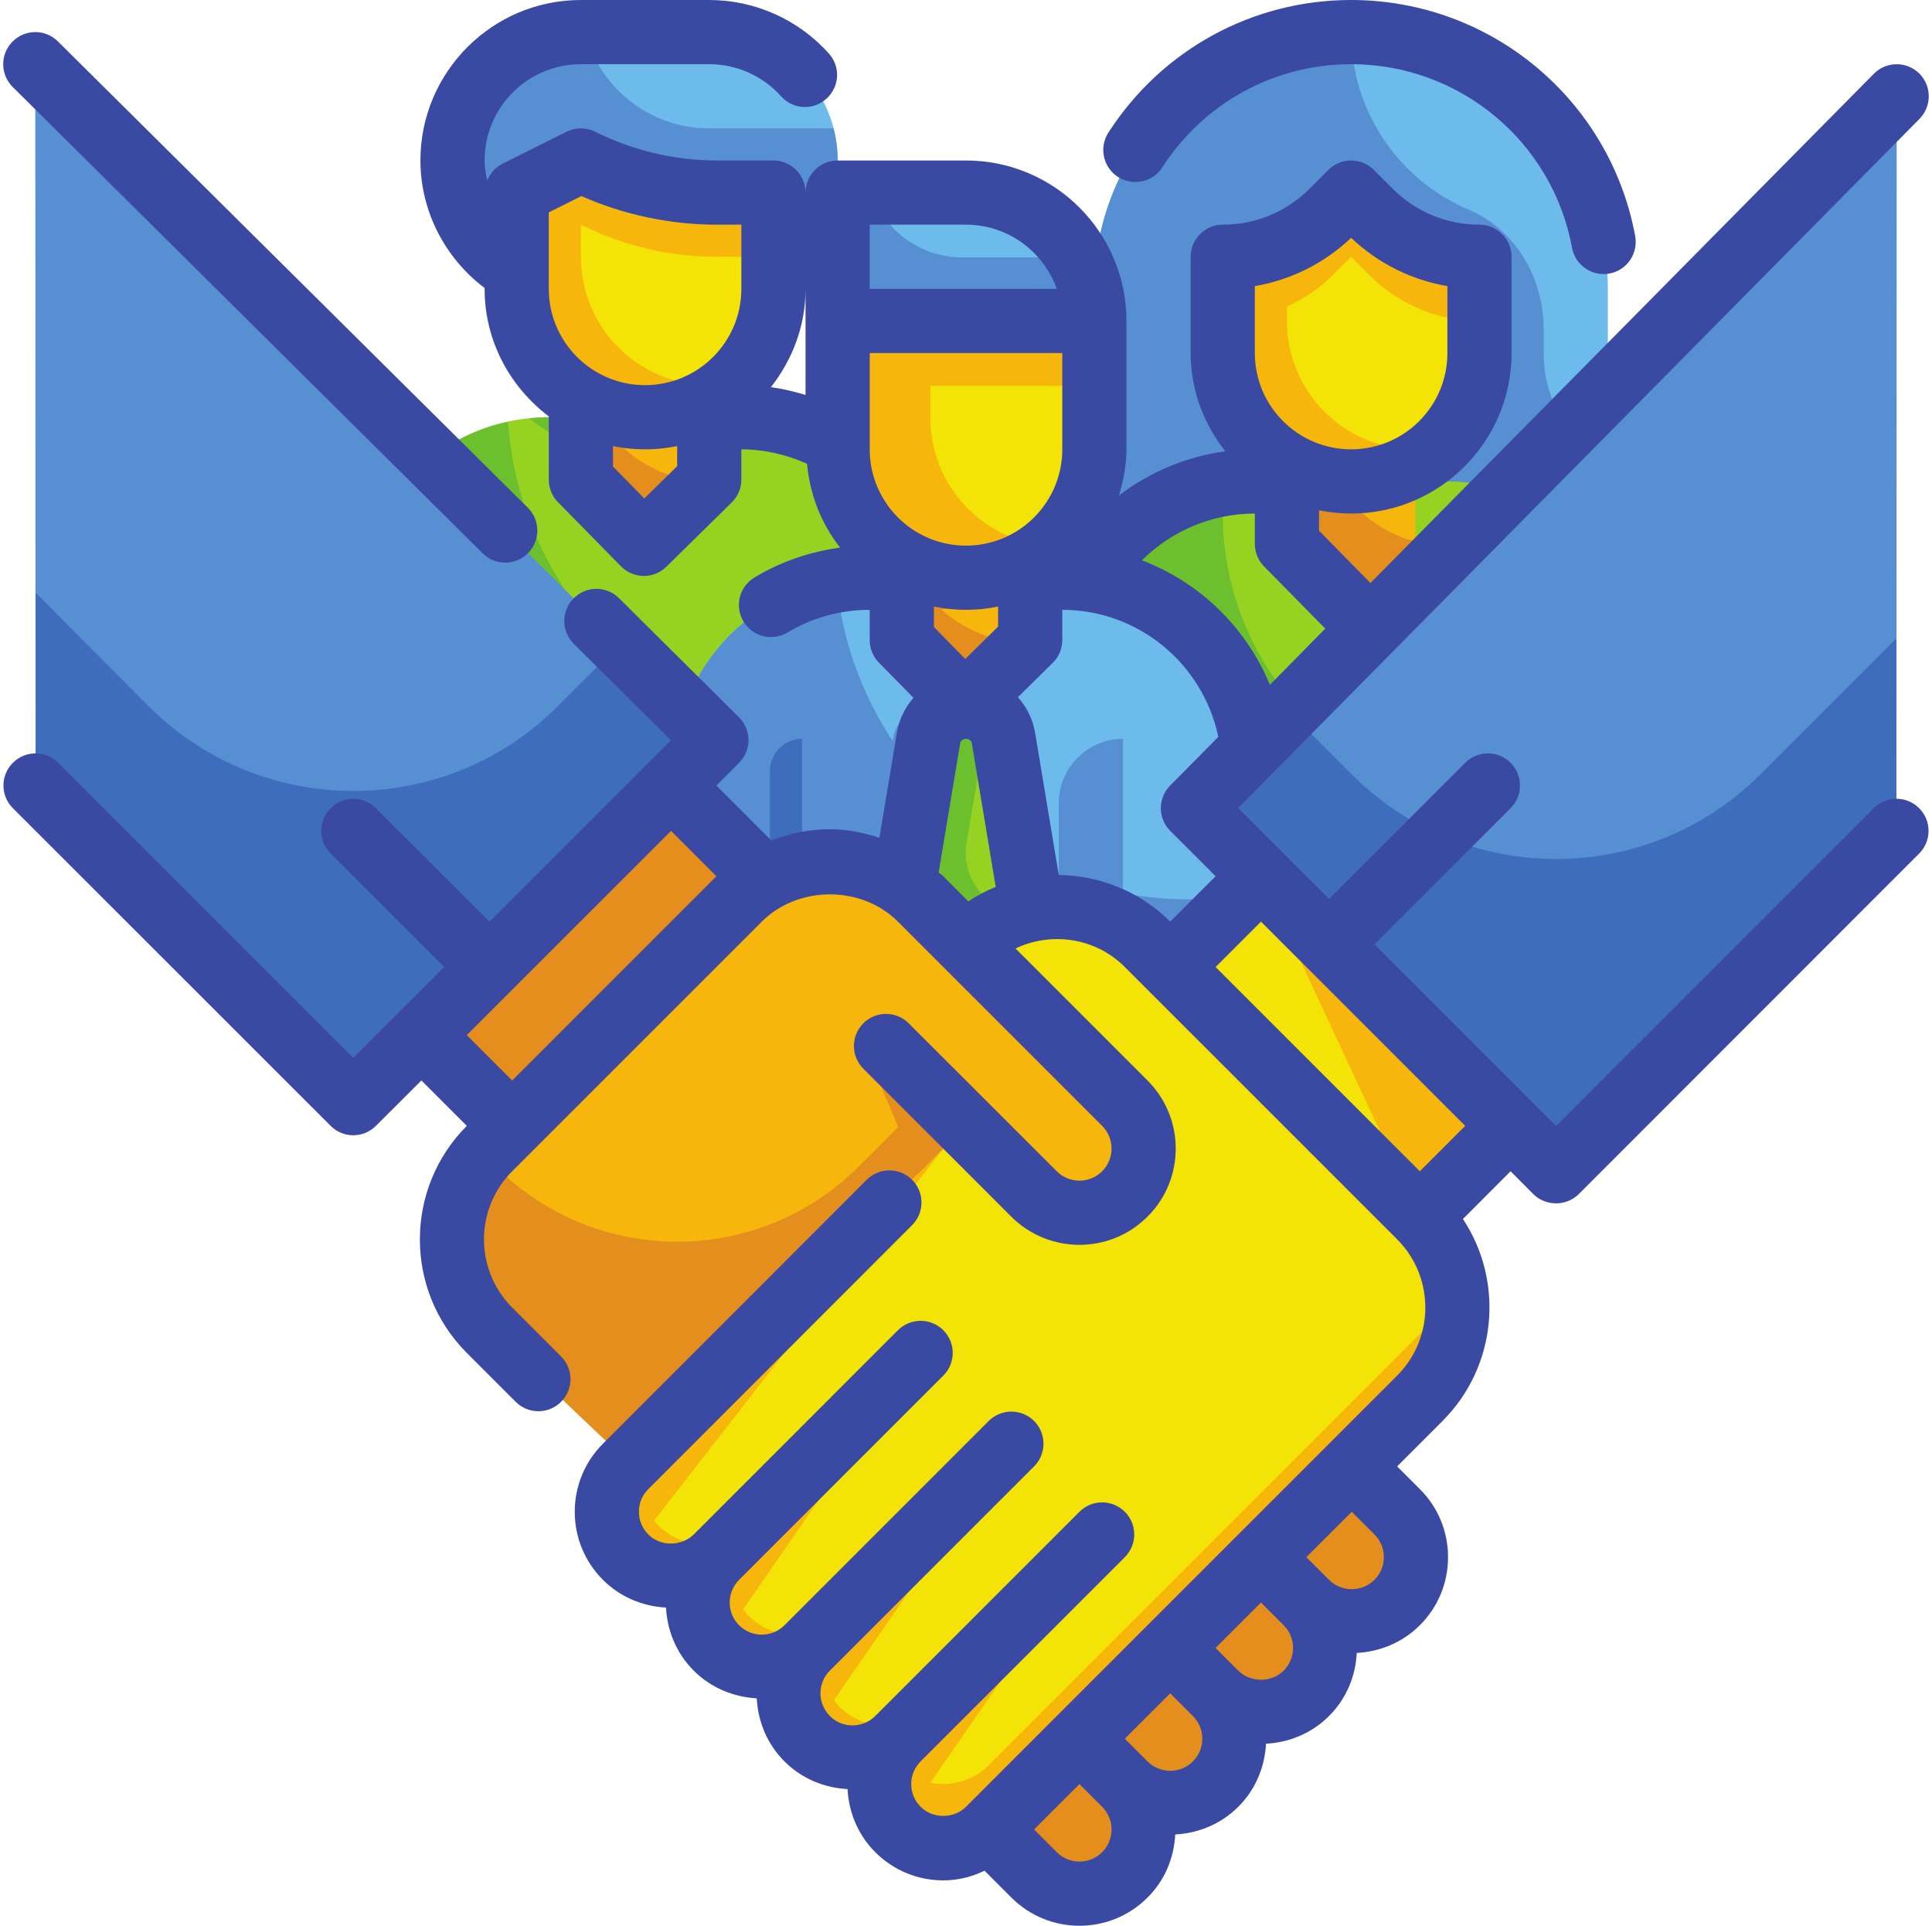 <?xml version="1.0" encoding="UTF-8"?><svg xmlns="http://www.w3.org/2000/svg" xmlns:xlink="http://www.w3.org/1999/xlink" height="60.0" preserveAspectRatio="xMidYMid meet" version="1.0" viewBox="1.9 2.0 60.2 60.0" width="60.2" zoomAndPan="magnify"><g><g id="change1_1"><path d="M 52 20 L 36 20 L 36 11 C 36 6.582 39.582 3 44 3 C 48.418 3 52 6.582 52 11 L 52 20" fill="#6dbbea"/></g><g id="change2_1"><path d="M 52 16.461 L 52 20 L 36 20 L 36 11 C 36 6.582 39.582 3 44 3 C 44 5.488 45.512 7.621 47.66 8.531 C 49.121 9.148 50 10.66 50 12.25 L 50 13 C 50 14.48 50.801 15.77 52 16.461" fill="#578fd3"/></g><g id="change3_1"><path d="M 53 31 L 35 31 L 35 23 C 35 19.688 37.688 17 41 17 L 47 17 C 50.312 17 53 19.688 53 23 L 53 31" fill="#95d221"/></g><g id="change4_1"><path d="M 53 27 L 53 31 L 35 31 L 35 23 C 35 20.031 37.16 17.559 40 17.09 L 40 18 C 40 22.281 42.988 25.859 47 26.77 L 47 24 C 47 22.898 47.898 22 49 22 L 49 27 L 53 27" fill="#6cc02e"/></g><g id="change4_2"><path d="M 43 18 C 42.012 18 41.109 17.629 40.418 17.031 C 40.609 17.012 40.801 17 41 17 L 45.609 17 C 44.91 17.629 44 18 43 18" fill="#6cc02e"/></g><g id="change5_1"><path d="M 46 18.945 L 43.965 20.945 L 42 18.945 L 42 14.945 L 46 14.945 L 46 18.945" fill="#f7b60b"/></g><g id="change6_1"><path d="M 53 31 L 49 31 L 49 26 L 53 26 L 53 31" fill="#f3e306"/></g><g id="change6_2"><path d="M 39 31 L 35 31 L 35 26 L 39 26 L 39 31" fill="#f3e306"/></g><g id="change7_1"><path d="M 46 16.629 C 45.512 17.18 44.879 17.59 44.16 17.809 C 44.66 18.309 45.289 18.691 46 18.871 L 46 18.941 L 43.961 20.941 L 42 18.941 L 42 14.941 L 46 14.941 L 46 16.629" fill="#e48e1e"/></g><g id="change6_3"><path d="M 44 17 C 41.789 17 40 15.211 40 13 L 40 10 C 41.281 10 42.508 9.492 43.414 8.586 L 44 8 L 44.586 8.586 C 45.492 9.492 46.719 10 48 10 L 48 13 C 48 15.211 46.211 17 44 17" fill="#f3e306"/></g><g id="change5_2"><path d="M 42 11.551 L 42 12 C 42 14.211 43.789 16 46 16 C 46.25 16 46.488 15.98 46.73 15.918 C 46.012 16.59 45.051 17 44 17 C 41.789 17 40 15.211 40 13 L 40 10 C 41.281 10 42.512 9.488 43.41 8.59 L 44 8 L 44.59 8.59 C 45.488 9.488 46.719 10 48 10 L 48 12 C 46.719 12 45.488 11.488 44.59 10.59 L 44 10 L 43.41 10.59 C 43 11 42.52 11.309 42 11.551" fill="#f7b60b"/></g><g id="change8_1"><path d="M 38 26 L 39 26 L 39 22 C 38.449 22 38 22.449 38 23 L 38 26" fill="#50a536"/></g><g id="change5_3"><path d="M 53 26 L 53 28 C 51.898 28 51 28.898 51 30 L 51 31 L 49 31 L 49 26 L 53 26" fill="#f7b60b"/></g><g id="change5_4"><path d="M 35 26 L 35 28 C 36.102 28 37 28.898 37 30 L 37 31 L 39 31 L 39 26 L 35 26" fill="#f7b60b"/></g><g id="change1_2"><path d="M 24 11 L 20 11 C 17.789 11 16 9.211 16 7 C 16 4.789 17.789 3 20 3 L 24 3 C 26.211 3 28 4.789 28 7 C 28 9.211 26.211 11 24 11" fill="#6dbbea"/></g><g id="change2_2"><path d="M 28 7 C 28 8.102 27.551 9.102 26.832 9.832 C 26.102 10.551 25.102 11 24 11 L 20 11 C 17.789 11 16 9.211 16 7 C 16 5.898 16.449 4.898 17.168 4.168 C 17.898 3.449 18.898 3 20 3 L 20.129 3 C 20.57 4.73 22.141 6 24 6 L 27.871 6 C 27.961 6.32 28 6.648 28 7" fill="#578fd3"/></g><g id="change3_2"><path d="M 31 29 L 13 29 L 13 21 C 13 17.688 15.688 15 19 15 L 25 15 C 28.312 15 31 17.688 31 21 L 31 29" fill="#95d221"/></g><g id="change4_3"><path d="M 21 16 C 22.008 16 22.918 15.617 23.617 15 L 19 15 C 18.797 15 18.594 15.012 18.398 15.031 C 19.098 15.633 20.004 16 21 16" fill="#6cc02e"/></g><g id="change4_4"><path d="M 28.684 25.328 C 22.883 25.328 18.145 20.832 17.727 15.141 C 15.023 15.723 13 18.125 13 21 L 13 29 L 31 29 L 31 25.328 L 28.684 25.328" fill="#6cc02e"/></g><g id="change5_5"><path d="M 24 16.945 L 21.965 18.945 L 20 16.945 L 20 12.945 L 24 12.945 L 24 16.945" fill="#f7b60b"/></g><g id="change7_2"><path d="M 24 14.629 C 23.34 15.379 22.398 15.879 21.34 15.969 C 22.039 16.59 22.93 16.98 23.941 17 L 21.961 18.941 L 20 16.941 L 20 12.941 L 24 12.941 L 24 14.629" fill="#e48e1e"/></g><g id="change6_4"><path d="M 22 15 C 19.789 15 18 13.211 18 11 L 18 8 L 20 7 C 21.316 7.656 22.766 8 24.234 8 L 26 8 L 26 11 C 26 13.211 24.211 15 22 15" fill="#f3e306"/></g><g id="change5_6"><path d="M 20 9 L 20 10 C 20 12.211 21.789 14 24 14 C 24.25 14 24.488 13.98 24.73 13.918 C 24.012 14.59 23.051 15 22 15 C 19.789 15 18 13.211 18 11 L 18 8 L 20 7 C 21.32 7.66 22.77 8 24.238 8 L 26 8 L 26 10 L 24.238 10 C 22.77 10 21.32 9.66 20 9" fill="#f7b60b"/></g><g id="change1_3"><path d="M 40.891 34.02 L 22.891 34.02 L 22.891 26.02 C 22.891 22.707 25.578 20.02 28.891 20.02 L 34.891 20.02 C 38.203 20.02 40.891 22.707 40.891 26.02 L 40.891 34.02" fill="#6dbbea"/></g><g id="change2_3"><path d="M 40.891 30.02 L 40.891 34.02 L 22.891 34.02 L 22.891 26.02 C 22.891 23.031 25.09 20.539 27.961 20.102 C 28.129 21.93 28.75 23.621 29.711 25.082 L 29.73 25.012 C 29.82 24.441 30.309 24.02 30.891 24.02 C 31.469 24.02 31.961 24.441 32.051 25.012 L 32.551 28 C 33.27 28.512 34.059 28.93 34.891 29.262 L 34.891 27.02 C 34.891 25.918 35.789 25.02 36.891 25.02 L 36.891 29.832 C 37.539 29.949 38.211 30.02 38.891 30.02 L 40.891 30.02" fill="#578fd3"/></g><g id="change2_4"><path d="M 30.891 21.02 C 29.902 21.02 29 20.652 28.301 20.051 C 28.488 20.031 28.691 20.02 28.891 20.02 L 33.52 20.02 C 32.82 20.641 31.902 21.02 30.891 21.02" fill="#578fd3"/></g><g id="change5_7"><path d="M 33.891 21.965 L 31.855 23.965 L 29.891 21.965 L 29.891 17.965 L 33.891 17.965 L 33.891 21.965" fill="#f7b60b"/></g><g id="change7_3"><path d="M 33.891 19.652 C 33.23 20.402 32.289 20.902 31.23 20.988 C 31.93 21.609 32.82 22 33.832 22.02 L 31.852 23.961 L 29.891 21.961 L 29.891 17.961 L 33.891 17.961 L 33.891 19.652" fill="#e48e1e"/></g><g id="change6_5"><path d="M 31.891 20.02 C 29.68 20.02 27.891 18.23 27.891 16.02 L 27.891 12.02 L 35.891 12.02 L 35.891 16.02 C 35.891 18.23 34.098 20.02 31.891 20.02" fill="#f3e306"/></g><g id="change1_4"><path d="M 35.891 12.02 L 27.891 12.02 L 27.891 8.02 L 31.891 8.02 C 34.098 8.02 35.891 9.812 35.891 12.02" fill="#6dbbea"/></g><g id="change5_8"><path d="M 30.891 14.02 L 30.891 15.02 C 30.891 17.121 32.5 18.832 34.551 19 C 33.84 19.641 32.91 20.02 31.891 20.02 C 29.68 20.02 27.891 18.23 27.891 16.02 L 27.891 12.02 L 35.891 12.02 L 35.891 14.02 L 30.891 14.02" fill="#f7b60b"/></g><g id="change2_5"><path d="M 35.891 12.02 L 27.891 12.02 L 27.891 8.02 L 29.07 8.02 C 29.469 9.191 30.582 10.02 31.891 10.02 L 35.352 10.02 C 35.691 10.609 35.891 11.289 35.891 12.02" fill="#578fd3"/></g><g id="change9_1"><path d="M 26.891 34.02 L 25.891 34.02 L 25.891 26.02 C 25.891 25.469 26.34 25.02 26.891 25.02 L 26.891 34.02" fill="#3f6dbe"/></g><g id="change3_3"><path d="M 33.891 30.02 L 31.992 33.02 L 29.891 30.02 L 30.727 25.008 C 30.82 24.438 31.312 24.02 31.891 24.02 C 32.469 24.02 32.961 24.438 33.055 25.008 L 33.891 30.02" fill="#95d221"/></g><g id="change4_5"><path d="M 33.609 30.461 L 31.988 33.02 L 29.891 30.02 L 30.73 25.012 C 30.82 24.441 31.309 24.02 31.891 24.02 C 32.191 24.02 32.469 24.141 32.68 24.332 L 32.02 28.25 C 32 28.352 31.988 28.461 31.988 28.559 C 31.988 28.949 32.109 29.34 32.34 29.66 C 32.66 30.121 33.121 30.379 33.609 30.461" fill="#6cc02e"/></g><g id="change5_9"><path d="M 36.949 36.371 L 30.586 30.008 C 29.023 28.445 26.492 28.445 24.93 30.008 L 17.152 37.785 C 15.59 39.348 15.59 41.883 17.152 43.445 L 23 49 L 36.949 39.203 C 37.73 38.418 37.73 37.152 36.949 36.371" fill="#f7b60b"/></g><g id="change2_6"><path d="M 24.223 25.059 L 12.906 36.371 L 3.008 26.473 L 3 4 L 24.223 25.059" fill="#578fd3"/></g><g id="change7_4"><path d="M 25.637 29.301 L 17.859 37.078 L 15.031 34.25 L 22.809 26.473 L 25.637 29.301" fill="#e48e1e"/></g><g id="change7_5"><path d="M 39.777 54.758 L 38.363 53.344 L 41.191 50.516 L 42.605 51.93 C 43.387 52.711 43.387 53.977 42.605 54.758 C 41.824 55.539 40.559 55.539 39.777 54.758" fill="#e48e1e"/></g><g id="change7_6"><path d="M 36.949 57.586 L 35.535 56.172 L 38.363 53.344 L 39.777 54.758 C 40.559 55.539 40.559 56.805 39.777 57.586 C 38.996 58.367 37.73 58.367 36.949 57.586" fill="#e48e1e"/></g><g id="change7_7"><path d="M 42.605 51.93 L 41.191 50.516 L 44.02 47.688 L 45.434 49.102 C 46.215 49.883 46.215 51.148 45.434 51.93 C 44.652 52.711 43.387 52.711 42.605 51.93" fill="#e48e1e"/></g><g id="change7_8"><path d="M 34.121 60.414 L 32.707 59 L 35.535 56.172 L 36.949 57.586 C 37.73 58.367 37.73 59.633 36.949 60.414 C 36.168 61.195 34.902 61.195 34.121 60.414" fill="#e48e1e"/></g><g id="change7_9"><path d="M 33.789 33.211 L 28.656 38.344 C 25.531 41.469 20.469 41.469 17.344 38.344 L 16.988 37.988 C 15.605 39.559 15.652 41.945 17.152 43.445 L 23 49 L 36.949 39.203 C 37.73 38.418 37.73 37.152 36.949 36.371 L 33.789 33.211" fill="#e48e1e"/></g><g id="change2_7"><path d="M 50.387 38.492 L 39.07 27.18 L 61 5 L 60.992 27.887 L 50.387 38.492" fill="#578fd3"/></g><g id="change6_6"><path d="M 37.656 31.422 C 36.094 29.859 33.562 29.859 32 31.422 L 31.293 37.785 L 21.395 47.688 C 20.613 48.469 20.613 49.734 21.395 50.516 C 22.176 51.297 23.441 51.297 24.223 50.516 L 30.586 44.152 L 24.223 50.516 C 23.441 51.297 23.441 52.562 24.223 53.344 C 25.004 54.125 26.27 54.125 27.051 53.344 L 33.414 46.98 L 27.051 53.344 C 26.27 54.125 26.27 55.391 27.051 56.172 C 27.832 56.953 29.098 56.953 29.879 56.172 L 36.242 49.809 L 29.879 56.172 C 29.098 56.953 29.098 58.219 29.879 59 C 30.66 59.781 31.926 59.781 32.707 59 L 46.141 45.566 C 47.703 44.004 47.703 41.469 46.141 39.906 L 37.656 31.422" fill="#f3e306"/></g><g id="change6_7"><path d="M 46.141 39.906 L 38.363 32.129 L 41.191 29.301 L 48.969 37.078 L 46.141 39.906" fill="#f3e306"/></g><g id="change5_10"><path d="M 46.141 39.906 L 41.191 29.301 L 48.969 37.078 Z M 46.141 39.906" fill="#f7b60b"/></g><g id="change5_11"><path d="M 47.172 41.734 C 46.996 42.406 46.664 43.043 46.141 43.566 L 32.707 57 C 32.215 57.492 31.523 57.672 30.887 57.543 L 36.242 49.809 L 30.879 55.172 C 30.098 55.953 28.832 55.953 28.051 55.172 C 27.988 55.109 27.938 55.039 27.883 54.969 L 33.414 46.98 L 28.051 52.344 C 27.27 53.125 26.004 53.125 25.223 52.344 C 25.156 52.281 25.109 52.207 25.055 52.141 L 30.586 44.152 L 25.223 49.516 C 24.441 50.297 23.176 50.297 22.395 49.516 C 22.352 49.473 22.316 49.422 22.281 49.375 L 31.293 37.785 L 21.395 47.688 C 20.613 48.469 20.613 49.734 21.395 50.516 C 22.176 51.297 23.441 51.297 24.223 50.516 C 23.441 51.297 23.441 52.562 24.223 53.344 C 25.004 54.125 26.27 54.125 27.051 53.344 C 26.27 54.125 26.27 55.391 27.051 56.172 C 27.832 56.953 29.098 56.953 29.879 56.172 C 29.434 56.617 29.25 57.219 29.312 57.797 C 29.316 57.82 29.316 57.84 29.32 57.859 C 29.344 58.051 29.398 58.238 29.48 58.418 C 29.492 58.445 29.512 58.473 29.527 58.5 C 29.617 58.68 29.73 58.852 29.879 59 C 30.66 59.781 31.926 59.781 32.707 59 L 46.141 45.566 C 47.18 44.527 47.512 43.062 47.172 41.734" fill="#f7b60b"/></g><g id="change7_10"><path d="M 31.699 34.121 L 29 35 L 30.5 38.578 L 31.293 37.785 L 31.699 34.121" fill="#e48e1e"/></g><g id="change7_11"><path d="M 31.336 37.414 L 33.121 39.203 C 33.902 39.98 35.168 39.98 35.949 39.203 C 36.73 38.418 36.73 37.152 35.949 36.371 L 31.898 32.324 L 31.336 37.414" fill="#e48e1e"/></g><g id="change9_2"><path d="M 24.219 25.059 L 12.91 36.371 L 3.012 26.469 L 3.012 20.469 L 6.539 24.012 C 10.059 27.52 15.762 27.52 19.27 24.012 L 21.211 22.07 L 24.219 25.059" fill="#3f6dbe"/></g><g id="change9_3"><path d="M 60.988 21.891 L 60.988 27.891 L 50.379 38.488 L 39.07 27.18 L 42.051 24.16 L 44.02 26.129 C 47.539 29.641 53.23 29.641 56.75 26.129 L 60.988 21.891" fill="#3f6dbe"/></g><g id="change5_12"><path d="M 24.93 30.008 C 26.492 28.445 29.023 28.445 30.586 30.008 L 36.949 36.371 C 37.73 37.152 37.73 38.418 36.949 39.203 C 36.168 39.98 34.902 39.98 34.121 39.203 L 29.508 34.59" fill="#f7b60b"/></g><g id="change10_1"><path d="M 36.734 7.512 C 37.199 7.812 37.82 7.676 38.117 7.215 C 39.414 5.203 41.613 4 44 4 C 47.379 4 50.273 6.406 50.883 9.719 C 50.973 10.203 51.395 10.539 51.867 10.539 C 51.926 10.539 51.988 10.535 52.047 10.523 C 52.594 10.422 52.949 9.902 52.852 9.355 C 52.062 5.094 48.344 2 44 2 C 40.934 2 38.105 3.543 36.438 6.129 C 36.137 6.594 36.273 7.215 36.734 7.512" fill="#3a4aa2"/></g><g id="change10_2"><path d="M 46.141 38.492 L 39.777 32.129 L 41.191 30.715 L 47.555 37.078 Z M 31.293 29.301 C 31.25 29.258 31.195 29.227 31.148 29.184 L 31.82 25.152 C 31.852 24.977 32.148 24.977 32.18 25.152 L 32.926 29.633 C 32.629 29.754 32.344 29.902 32.07 30.082 Z M 21.977 17.531 L 21 16.535 L 21 15.898 C 21.324 15.965 21.656 16 22 16 C 22.344 16 22.676 15.965 23 15.898 L 23 16.523 Z M 19 8.617 L 20.016 8.109 C 21.34 8.695 22.789 9 24.234 9 L 25 9 L 25 11 C 25 12.656 23.656 14 22 14 C 20.344 14 19 12.656 19 11 Z M 27 11 L 27 14.305 C 26.648 14.199 26.289 14.113 25.922 14.062 C 26.586 13.215 27 12.16 27 11 Z M 29 9 L 32 9 C 33.305 9 34.414 9.836 34.828 11 L 29 11 Z M 41 10.914 C 42.121 10.723 43.16 10.207 44 9.41 C 44.84 10.207 45.879 10.723 47 10.914 L 47 13 C 47 14.656 45.656 16 44 16 C 42.344 16 41 14.656 41 13 Z M 43.195 21.586 L 41.469 23.336 C 40.73 21.543 39.277 20.141 37.48 19.457 C 38.406 18.539 39.668 18 41 18 L 41 18.945 C 41 19.207 41.102 19.457 41.285 19.645 Z M 31 20.898 C 31.324 20.965 31.656 21 32 21 C 32.344 21 32.676 20.965 33 20.898 L 33 21.523 L 31.977 22.531 L 31 21.535 Z M 29 13 L 35 13 L 35 16 C 35 17.656 33.656 19 32 19 C 30.344 19 29 17.656 29 16 Z M 38.363 30.715 C 37.406 29.758 36.148 29.277 34.891 29.262 L 34.152 24.82 C 34.078 24.398 33.887 24.023 33.617 23.723 L 34.699 22.656 C 34.891 22.469 35 22.211 35 21.945 L 35 21 C 37.371 21 39.379 22.676 39.863 24.957 L 38.359 26.477 C 37.973 26.867 37.977 27.5 38.363 27.887 L 39.777 29.301 Z M 44.727 51.223 C 44.34 51.609 43.703 51.613 43.312 51.223 L 42.605 50.516 L 44.02 49.102 L 44.727 49.809 C 44.918 49.996 45.02 50.246 45.02 50.516 C 45.02 50.781 44.918 51.031 44.727 51.223 Z M 41.898 54.051 C 41.523 54.43 40.863 54.43 40.484 54.051 L 39.777 53.344 L 41.191 51.93 L 41.898 52.637 C 42.289 53.027 42.289 53.66 41.898 54.051 Z M 39.07 56.879 C 38.684 57.27 38.047 57.27 37.656 56.879 L 36.949 56.172 L 38.363 54.758 L 39.07 55.465 C 39.461 55.855 39.461 56.488 39.07 56.879 Z M 36.242 59.707 C 35.852 60.098 35.219 60.098 34.828 59.707 L 34.121 59 L 35.535 57.586 L 36.242 58.293 C 36.43 58.48 36.535 58.734 36.535 59 C 36.535 59.266 36.43 59.52 36.242 59.707 Z M 22.809 27.887 L 24.223 29.301 L 17.859 35.664 L 16.445 34.25 Z M 60.285 27.18 L 50.387 37.082 L 49.68 36.375 C 49.68 36.375 49.68 36.371 49.676 36.371 L 44.727 31.422 L 48.969 27.18 C 49.359 26.789 49.359 26.156 48.969 25.766 C 48.582 25.375 47.949 25.375 47.555 25.766 L 43.312 30.008 L 40.48 27.176 L 61.711 5.703 C 62.098 5.309 62.094 4.676 61.703 4.289 C 61.309 3.902 60.676 3.906 60.289 4.297 L 44.602 20.164 L 43 18.535 L 43 17.898 C 43.324 17.965 43.656 18 44 18 C 46.758 18 49 15.758 49 13 L 49 10 C 49 9.449 48.551 9 48 9 C 46.977 9 46.016 8.602 45.293 7.879 L 44.707 7.293 C 44.316 6.902 43.684 6.902 43.293 7.293 L 42.707 7.879 C 41.984 8.602 41.023 9 40 9 C 39.449 9 39 9.449 39 10 L 39 13 C 39 14.16 39.414 15.215 40.078 16.062 C 38.863 16.223 37.723 16.707 36.766 17.438 C 36.902 16.98 37 16.504 37 16 L 37 12 C 37 9.242 34.758 7 32 7 L 28 7 C 27.449 7 27 7.449 27 8 C 27 7.449 26.551 7 26 7 L 24.234 7 C 22.926 7 21.617 6.691 20.449 6.105 C 20.164 5.965 19.836 5.965 19.551 6.105 L 17.551 7.105 C 17.332 7.215 17.172 7.406 17.082 7.625 C 17.039 7.422 17 7.215 17 7 C 17 5.344 18.344 4 20 4 L 24 4 C 24.852 4 25.668 4.363 26.238 5 C 26.605 5.414 27.238 5.449 27.648 5.078 C 28.062 4.711 28.098 4.078 27.727 3.668 C 26.781 2.609 25.422 2 24 2 L 20 2 C 17.242 2 15 4.242 15 7 C 15 8.562 15.754 10.035 17 10.973 L 17 11 C 17 12.629 17.793 14.059 19 14.973 L 19 16.945 C 19 17.207 19.102 17.457 19.285 17.645 L 21.25 19.645 C 21.438 19.836 21.691 19.941 21.957 19.945 L 21.965 19.945 C 22.227 19.945 22.477 19.84 22.664 19.656 L 24.699 17.656 C 24.891 17.469 25 17.211 25 16.945 L 25 16 C 25.703 16 26.402 16.16 27.047 16.449 C 27.137 17.434 27.5 18.328 28.078 19.062 C 27.137 19.188 26.227 19.5 25.41 19.992 C 24.938 20.273 24.781 20.891 25.066 21.363 C 25.254 21.676 25.586 21.848 25.926 21.848 C 26.102 21.848 26.277 21.801 26.438 21.707 C 27.211 21.242 28.094 21 29 21 L 29 21.945 C 29 22.207 29.102 22.457 29.285 22.645 L 30.363 23.742 C 30.102 24.039 29.918 24.406 29.848 24.82 L 29.301 28.102 C 28.809 27.941 28.293 27.836 27.758 27.836 C 27.121 27.836 26.508 27.961 25.934 28.188 L 24.223 26.473 L 24.93 25.766 C 25.117 25.578 25.223 25.324 25.223 25.055 C 25.223 24.789 25.113 24.535 24.926 24.348 L 21.188 20.637 C 20.793 20.246 20.16 20.25 19.773 20.645 C 19.383 21.035 19.387 21.668 19.777 22.059 L 22.805 25.062 L 17.152 30.715 L 13.613 27.18 C 13.223 26.789 12.594 26.789 12.203 27.18 C 11.809 27.57 11.809 28.203 12.203 28.594 L 15.738 32.129 L 12.906 34.957 L 3.715 25.766 C 3.324 25.375 2.691 25.375 2.301 25.766 C 1.91 26.156 1.91 26.789 2.301 27.18 L 12.203 37.078 C 12.391 37.266 12.645 37.371 12.906 37.371 C 13.172 37.371 13.426 37.266 13.613 37.078 L 15.031 35.664 L 16.445 37.078 C 14.496 39.031 14.496 42.203 16.445 44.152 L 17.969 45.676 C 18.164 45.871 18.418 45.969 18.676 45.969 C 18.93 45.969 19.188 45.871 19.383 45.676 C 19.773 45.285 19.773 44.652 19.383 44.262 L 17.859 42.738 C 16.688 41.566 16.688 39.664 17.859 38.492 L 25.637 30.715 C 26.773 29.582 28.746 29.582 29.879 30.715 L 36.242 37.078 C 36.633 37.469 36.633 38.105 36.242 38.492 C 35.852 38.883 35.219 38.883 34.828 38.492 L 30.215 33.883 C 29.824 33.492 29.191 33.492 28.801 33.883 C 28.41 34.273 28.41 34.906 28.801 35.297 L 33.414 39.91 C 34 40.492 34.766 40.785 35.535 40.785 C 36.305 40.785 37.07 40.492 37.656 39.906 C 38.828 38.738 38.828 36.836 37.656 35.664 L 33.543 31.551 C 34.656 31.023 36.027 31.207 36.949 32.129 L 45.434 40.613 C 46.605 41.785 46.605 43.688 45.434 44.859 L 32 58.293 C 31.621 58.672 30.965 58.672 30.586 58.293 C 30.195 57.902 30.195 57.27 30.586 56.879 L 36.949 50.516 C 37.34 50.125 37.34 49.492 36.949 49.102 C 36.559 48.711 35.926 48.711 35.535 49.102 L 29.172 55.465 C 28.781 55.855 28.145 55.855 27.758 55.465 C 27.57 55.273 27.465 55.023 27.465 54.758 C 27.465 54.488 27.57 54.238 27.758 54.051 L 34.121 47.688 C 34.512 47.297 34.512 46.664 34.121 46.273 C 33.73 45.883 33.098 45.883 32.707 46.273 L 26.344 52.637 C 25.953 53.027 25.32 53.027 24.93 52.637 C 24.539 52.246 24.539 51.613 24.93 51.223 L 31.293 44.859 C 31.684 44.469 31.684 43.836 31.293 43.445 C 30.902 43.055 30.27 43.055 29.879 43.445 L 23.516 49.809 C 23.137 50.184 22.477 50.188 22.102 49.809 C 21.91 49.617 21.809 49.367 21.809 49.102 C 21.809 48.832 21.91 48.582 22.102 48.395 L 30.32 40.172 C 30.711 39.781 30.711 39.148 30.32 38.758 C 29.93 38.367 29.297 38.367 28.906 38.758 L 20.688 46.98 C 20.121 47.547 19.809 48.301 19.809 49.102 C 19.809 49.902 20.121 50.656 20.688 51.223 C 21.215 51.75 21.91 52.047 22.652 52.086 C 22.691 52.801 22.969 53.504 23.516 54.051 C 24.059 54.594 24.766 54.875 25.48 54.914 C 25.52 55.656 25.812 56.348 26.344 56.879 C 26.891 57.426 27.594 57.703 28.309 57.742 C 28.348 58.457 28.625 59.16 29.172 59.707 C 29.738 60.273 30.492 60.586 31.293 60.586 C 31.746 60.586 32.18 60.477 32.578 60.285 L 33.414 61.121 C 34 61.707 34.766 62 35.535 62 C 36.305 62 37.07 61.707 37.656 61.121 C 38.188 60.594 38.48 59.898 38.52 59.156 C 39.234 59.117 39.941 58.836 40.484 58.293 C 41.031 57.75 41.309 57.043 41.348 56.328 C 42.09 56.289 42.785 55.992 43.312 55.465 C 43.859 54.918 44.141 54.215 44.176 53.5 C 44.891 53.461 45.598 53.18 46.141 52.637 C 46.711 52.07 47.02 51.316 47.02 50.516 C 47.02 49.715 46.711 48.961 46.141 48.395 L 45.434 47.688 L 46.848 46.273 C 48.555 44.566 48.77 41.918 47.484 39.98 L 48.969 38.492 L 49.676 39.203 C 49.863 39.391 50.121 39.492 50.387 39.492 C 50.648 39.492 50.906 39.391 51.094 39.203 L 61.699 28.594 C 62.09 28.203 62.09 27.57 61.699 27.18 C 61.309 26.789 60.676 26.789 60.285 27.18" fill="#3a4aa2"/></g><g id="change10_3"><path d="M 16.938 19.238 C 17.133 19.434 17.387 19.531 17.641 19.531 C 17.898 19.531 18.156 19.43 18.352 19.234 C 18.742 18.844 18.738 18.207 18.348 17.82 L 3.703 3.289 C 3.312 2.902 2.68 2.902 2.289 3.297 C 1.902 3.688 1.902 4.32 2.297 4.711 L 16.938 19.238" fill="#3a4aa2"/></g></g></svg>